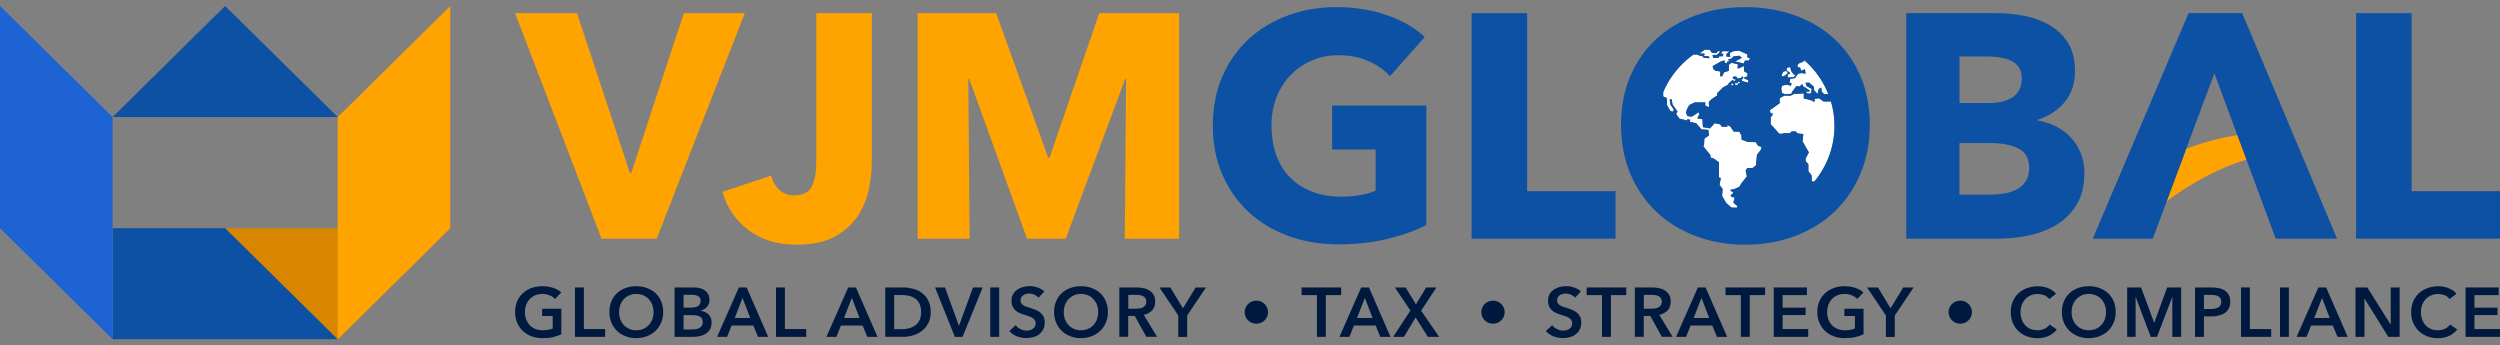 <svg width="210" height="29" viewBox="0 0 210 29" fill="none" xmlns="http://www.w3.org/2000/svg">
<rect x="0" y="0" width="210" height="29" fill="#808080" stroke="none"/>
<g clip-path="url(#clip0_1113_222)">
<path d="M172.134 25.119C172.022 24.97 171.878 24.863 171.702 24.793C171.522 24.726 171.348 24.692 171.178 24.692C170.96 24.692 170.763 24.732 170.583 24.808C170.403 24.886 170.25 24.994 170.124 25.13C169.997 25.267 169.897 25.427 169.827 25.612C169.759 25.795 169.724 25.996 169.724 26.211C169.724 26.438 169.756 26.644 169.824 26.833C169.891 27.021 169.988 27.181 170.112 27.318C170.236 27.451 170.386 27.559 170.562 27.631C170.736 27.707 170.933 27.742 171.151 27.742C171.369 27.742 171.578 27.698 171.752 27.611C171.925 27.524 172.067 27.408 172.173 27.262L172.773 27.678C172.588 27.91 172.358 28.088 172.09 28.215C171.822 28.343 171.507 28.407 171.145 28.407C170.816 28.407 170.515 28.355 170.239 28.244C169.962 28.137 169.727 27.986 169.529 27.794C169.332 27.599 169.176 27.37 169.067 27.103C168.955 26.835 168.902 26.539 168.902 26.214C168.902 25.888 168.961 25.58 169.076 25.313C169.194 25.046 169.353 24.816 169.559 24.63C169.762 24.445 170.003 24.299 170.28 24.198C170.557 24.096 170.86 24.044 171.184 24.044C171.319 24.044 171.46 24.055 171.604 24.081C171.752 24.108 171.89 24.145 172.025 24.198C172.161 24.25 172.287 24.317 172.405 24.395C172.523 24.474 172.626 24.567 172.708 24.677L172.137 25.121L172.134 25.119Z" fill="#001A3F"/>
<path d="M173.197 26.211C173.197 25.88 173.253 25.578 173.368 25.31C173.48 25.043 173.636 24.813 173.836 24.628C174.036 24.442 174.275 24.296 174.548 24.195C174.825 24.093 175.122 24.041 175.449 24.041C175.776 24.041 176.082 24.093 176.359 24.195C176.635 24.296 176.877 24.442 177.077 24.628C177.28 24.816 177.436 25.043 177.548 25.31C177.66 25.578 177.718 25.877 177.718 26.211C177.718 26.545 177.662 26.832 177.548 27.1C177.436 27.367 177.277 27.599 177.077 27.791C176.874 27.983 176.635 28.134 176.359 28.241C176.082 28.349 175.779 28.404 175.449 28.404C175.119 28.404 174.825 28.352 174.548 28.241C174.272 28.134 174.036 27.983 173.836 27.791C173.636 27.597 173.48 27.367 173.368 27.1C173.256 26.832 173.197 26.536 173.197 26.211ZM174.013 26.211C174.013 26.434 174.048 26.638 174.116 26.824C174.183 27.01 174.283 27.169 174.413 27.309C174.542 27.445 174.695 27.553 174.872 27.628C175.049 27.704 175.243 27.742 175.458 27.742C175.673 27.742 175.867 27.704 176.047 27.628C176.226 27.553 176.379 27.445 176.506 27.309C176.635 27.172 176.732 27.01 176.803 26.824C176.874 26.638 176.906 26.434 176.906 26.211C176.906 25.987 176.871 25.795 176.803 25.612C176.735 25.429 176.635 25.27 176.509 25.13C176.382 24.991 176.229 24.886 176.052 24.808C175.873 24.729 175.676 24.691 175.458 24.691C175.24 24.691 175.043 24.732 174.866 24.808C174.69 24.886 174.539 24.994 174.413 25.13C174.286 25.267 174.189 25.426 174.119 25.612C174.048 25.795 174.016 25.996 174.016 26.211H174.013Z" fill="#001A3F"/>
<path d="M178.68 24.145H179.851L180.943 27.094H180.961L182.041 24.145H183.218V28.297H182.477V24.962H182.465L181.188 28.297H180.664L179.404 24.962H179.392V28.297H178.68V24.145Z" fill="#001A3F"/>
<path d="M184.383 24.145H185.754C185.996 24.145 186.214 24.166 186.408 24.209C186.602 24.253 186.767 24.322 186.908 24.421C187.047 24.52 187.153 24.645 187.229 24.796C187.306 24.947 187.341 25.133 187.341 25.348C187.341 25.577 187.297 25.772 187.211 25.929C187.123 26.086 187.005 26.211 186.858 26.307C186.711 26.402 186.537 26.472 186.337 26.516C186.14 26.559 185.928 26.58 185.707 26.58H185.13V28.297H184.383V24.145ZM185.654 25.958C185.778 25.958 185.893 25.949 186.005 25.932C186.117 25.914 186.214 25.883 186.302 25.839C186.39 25.795 186.458 25.731 186.511 25.653C186.564 25.575 186.587 25.473 186.587 25.348C186.587 25.223 186.561 25.127 186.511 25.052C186.461 24.976 186.39 24.915 186.305 24.872C186.22 24.828 186.122 24.802 186.013 24.787C185.905 24.773 185.793 24.767 185.678 24.767H185.13V25.958H185.654Z" fill="#001A3F"/>
<path d="M188.244 24.145H188.992V27.64H190.781V28.297H188.244V24.145Z" fill="#001A3F"/>
<path d="M191.518 24.145H192.265V28.297H191.518V24.145Z" fill="#001A3F"/>
<path d="M194.748 24.145H195.395L197.206 28.297H196.349L195.958 27.347H194.133L193.753 28.297H192.914L194.745 24.145H194.748ZM195.699 26.713L195.051 25.025L194.392 26.713H195.699Z" fill="#001A3F"/>
<path d="M197.863 24.145H198.855L200.81 27.254H200.821V24.145H201.569V28.297H200.618L198.623 25.089H198.611V28.297H197.863V24.145Z" fill="#001A3F"/>
<path d="M205.769 25.119C205.657 24.97 205.513 24.863 205.336 24.793C205.157 24.726 204.983 24.692 204.812 24.692C204.595 24.692 204.397 24.732 204.218 24.808C204.038 24.886 203.885 24.994 203.759 25.13C203.632 25.267 203.532 25.427 203.461 25.612C203.394 25.795 203.358 25.996 203.358 26.211C203.358 26.438 203.391 26.644 203.458 26.833C203.526 27.021 203.623 27.181 203.747 27.318C203.871 27.451 204.021 27.559 204.197 27.631C204.371 27.707 204.568 27.742 204.786 27.742C205.004 27.742 205.213 27.698 205.386 27.611C205.56 27.524 205.701 27.408 205.807 27.262L206.408 27.678C206.222 27.91 205.993 28.088 205.725 28.215C205.457 28.343 205.142 28.407 204.78 28.407C204.45 28.407 204.15 28.355 203.873 28.244C203.597 28.137 203.361 27.986 203.164 27.794C202.967 27.599 202.811 27.37 202.702 27.103C202.59 26.835 202.537 26.539 202.537 26.214C202.537 25.888 202.596 25.58 202.711 25.313C202.829 25.046 202.987 24.816 203.194 24.63C203.397 24.445 203.638 24.299 203.915 24.198C204.191 24.096 204.494 24.044 204.818 24.044C204.954 24.044 205.095 24.055 205.239 24.081C205.386 24.108 205.525 24.145 205.66 24.198C205.796 24.25 205.922 24.317 206.04 24.395C206.158 24.474 206.261 24.567 206.343 24.677L205.772 25.121L205.769 25.119Z" fill="#001A3F"/>
<path d="M207.106 24.145H209.893V24.79H207.856V25.845H209.787V26.466H207.856V27.64H210.002V28.297H207.109V24.145H207.106Z" fill="#001A3F"/>
<path d="M164.661 27.193C165.204 27.193 165.644 26.758 165.644 26.222C165.644 25.686 165.204 25.252 164.661 25.252C164.118 25.252 163.678 25.686 163.678 26.222C163.678 26.758 164.118 27.193 164.661 27.193Z" fill="#001A3F"/>
<path d="M132.313 25.014C132.234 24.912 132.122 24.828 131.978 24.758C131.833 24.691 131.686 24.657 131.542 24.657C131.454 24.657 131.368 24.668 131.28 24.688C131.192 24.709 131.115 24.744 131.042 24.787C130.968 24.831 130.912 24.892 130.865 24.964C130.821 25.037 130.797 25.124 130.797 25.226C130.797 25.319 130.818 25.4 130.856 25.467C130.895 25.534 130.95 25.589 131.021 25.636C131.089 25.682 131.174 25.723 131.274 25.758C131.374 25.792 131.483 25.827 131.601 25.862C131.736 25.906 131.875 25.955 132.019 26.007C132.163 26.063 132.296 26.135 132.416 26.225C132.537 26.315 132.637 26.429 132.714 26.565C132.79 26.702 132.828 26.873 132.828 27.074C132.828 27.297 132.787 27.492 132.705 27.657C132.622 27.823 132.51 27.963 132.372 28.07C132.234 28.18 132.072 28.262 131.884 28.317C131.698 28.372 131.501 28.398 131.295 28.398C131.021 28.398 130.753 28.349 130.491 28.25C130.229 28.151 130.017 28.003 129.85 27.809L130.385 27.315C130.488 27.454 130.627 27.567 130.797 27.649C130.968 27.73 131.139 27.771 131.304 27.771C131.392 27.771 131.48 27.759 131.572 27.739C131.663 27.718 131.745 27.681 131.819 27.631C131.892 27.579 131.951 27.518 131.998 27.44C132.042 27.364 132.066 27.268 132.066 27.155C132.066 27.042 132.04 26.954 131.989 26.882C131.939 26.809 131.869 26.748 131.781 26.693C131.692 26.641 131.592 26.594 131.471 26.556C131.351 26.519 131.227 26.475 131.098 26.434C130.971 26.397 130.844 26.35 130.718 26.295C130.591 26.24 130.477 26.167 130.376 26.077C130.276 25.987 130.194 25.877 130.129 25.746C130.064 25.615 130.035 25.453 130.035 25.255C130.035 25.043 130.079 24.863 130.168 24.709C130.256 24.555 130.374 24.43 130.518 24.331C130.662 24.232 130.827 24.157 131.009 24.107C131.195 24.058 131.38 24.035 131.572 24.035C131.786 24.035 132.001 24.073 132.222 24.145C132.443 24.221 132.634 24.331 132.796 24.479L132.31 25.008L132.313 25.014Z" fill="#001A3F"/>
<path d="M134.57 24.79H133.281V24.145H136.607V24.79H135.318V28.297H134.57V24.79Z" fill="#001A3F"/>
<path d="M137.331 24.145H138.794C138.991 24.145 139.182 24.166 139.371 24.206C139.556 24.247 139.721 24.314 139.865 24.407C140.01 24.5 140.124 24.625 140.213 24.776C140.301 24.927 140.342 25.113 140.342 25.333C140.342 25.636 140.257 25.88 140.083 26.068C139.912 26.257 139.677 26.385 139.38 26.452L140.501 28.294H139.598L138.623 26.536H138.076V28.294H137.328V24.142L137.331 24.145ZM138.691 25.935C138.797 25.935 138.906 25.926 139.012 25.912C139.118 25.897 139.215 25.868 139.3 25.824C139.386 25.781 139.456 25.72 139.512 25.638C139.568 25.557 139.595 25.455 139.595 25.331C139.595 25.217 139.568 25.124 139.518 25.052C139.468 24.979 139.4 24.921 139.324 24.877C139.244 24.834 139.153 24.805 139.053 24.79C138.953 24.776 138.853 24.767 138.759 24.767H138.082V25.935H138.694H138.691Z" fill="#001A3F"/>
<path d="M142.623 24.145H143.27L145.081 28.297H144.224L143.833 27.347H142.008L141.628 28.297H140.789L142.62 24.145H142.623ZM143.574 26.713L142.926 25.025L142.267 26.713H143.574Z" fill="#001A3F"/>
<path d="M146.233 24.79H144.944V24.145H148.27V24.79H146.98V28.297H146.233V24.79Z" fill="#001A3F"/>
<path d="M148.992 24.145H151.78V24.79H149.743V25.845H151.674V26.466H149.743V27.64H151.889V28.297H148.995V24.145H148.992Z" fill="#001A3F"/>
<path d="M156.538 28.082C156.323 28.183 156.09 28.262 155.834 28.32C155.578 28.378 155.284 28.404 154.951 28.404C154.619 28.404 154.301 28.352 154.018 28.241C153.736 28.131 153.494 27.983 153.294 27.791C153.091 27.597 152.935 27.367 152.823 27.1C152.711 26.832 152.652 26.536 152.652 26.211C152.652 25.885 152.711 25.578 152.826 25.31C152.944 25.043 153.103 24.813 153.309 24.628C153.512 24.442 153.753 24.296 154.03 24.195C154.307 24.093 154.61 24.041 154.934 24.041C155.257 24.041 155.578 24.087 155.858 24.183C156.137 24.279 156.361 24.404 156.532 24.561L156.014 25.113C155.908 24.997 155.758 24.895 155.566 24.813C155.375 24.732 155.166 24.691 154.939 24.691C154.713 24.691 154.516 24.732 154.336 24.808C154.156 24.886 154.003 24.994 153.877 25.13C153.75 25.267 153.653 25.426 153.582 25.612C153.515 25.795 153.479 25.996 153.479 26.211C153.479 26.426 153.515 26.638 153.582 26.824C153.653 27.01 153.75 27.169 153.88 27.309C154.009 27.448 154.165 27.553 154.348 27.628C154.533 27.704 154.742 27.742 154.975 27.742C155.296 27.742 155.575 27.692 155.814 27.597V26.542H154.928V25.932H156.538V28.085V28.082Z" fill="#001A3F"/>
<path d="M158.415 26.498L156.834 24.148H157.749L158.806 25.894L159.875 24.148H160.743L159.162 26.498V28.3H158.415V26.498Z" fill="#001A3F"/>
<path d="M125.411 27.193C125.954 27.193 126.394 26.758 126.394 26.222C126.394 25.686 125.954 25.252 125.411 25.252C124.868 25.252 124.428 25.686 124.428 26.222C124.428 26.758 124.868 27.193 125.411 27.193Z" fill="#001A3F"/>
<path d="M110.621 24.79H109.332V24.145H112.658V24.79H111.369V28.297H110.621V24.79Z" fill="#001A3F"/>
<path d="M114.345 24.145H114.993L116.803 28.297H115.946L115.555 27.347H113.73L113.35 28.297H112.511L114.342 24.145H114.345ZM115.296 26.713L114.648 25.025L113.989 26.713H115.296Z" fill="#001A3F"/>
<path d="M118.474 26.08L117.167 24.145H118.071L118.939 25.563L119.796 24.145H120.658L119.375 26.097L120.885 28.297H119.94L118.913 26.667L117.927 28.297H117.023L118.48 26.08H118.474Z" fill="#001A3F"/>
<path d="M105.534 27.193C106.077 27.193 106.517 26.758 106.517 26.222C106.517 25.686 106.077 25.252 105.534 25.252C104.991 25.252 104.551 25.686 104.551 26.222C104.551 26.758 104.991 27.193 105.534 27.193Z" fill="#001A3F"/>
<path d="M47.151 28.082C46.936 28.183 46.704 28.262 46.447 28.32C46.191 28.378 45.897 28.404 45.565 28.404C45.232 28.404 44.914 28.352 44.631 28.241C44.349 28.134 44.107 27.983 43.907 27.791C43.704 27.597 43.548 27.367 43.436 27.1C43.325 26.832 43.266 26.536 43.266 26.211C43.266 25.885 43.325 25.578 43.439 25.31C43.557 25.043 43.716 24.813 43.922 24.628C44.125 24.442 44.367 24.296 44.643 24.195C44.92 24.093 45.223 24.041 45.547 24.041C45.871 24.041 46.191 24.087 46.471 24.183C46.751 24.279 46.974 24.404 47.145 24.561L46.627 25.113C46.521 24.997 46.371 24.895 46.18 24.813C45.988 24.732 45.779 24.691 45.553 24.691C45.326 24.691 45.129 24.732 44.949 24.808C44.77 24.886 44.617 24.994 44.49 25.13C44.364 25.267 44.266 25.426 44.196 25.612C44.128 25.795 44.093 25.996 44.093 26.211C44.093 26.426 44.128 26.638 44.196 26.824C44.266 27.01 44.364 27.169 44.493 27.309C44.623 27.448 44.779 27.553 44.961 27.628C45.147 27.704 45.355 27.742 45.588 27.742C45.909 27.742 46.188 27.692 46.427 27.597V26.542H45.541V25.932H47.151V28.085V28.082Z" fill="#001A3F"/>
<path d="M48.297 24.145H49.044V27.64H50.834V28.297H48.297V24.145Z" fill="#001A3F"/>
<path d="M51.188 26.211C51.188 25.88 51.243 25.578 51.358 25.31C51.47 25.043 51.626 24.813 51.826 24.628C52.026 24.442 52.265 24.296 52.538 24.195C52.815 24.093 53.112 24.041 53.439 24.041C53.766 24.041 54.072 24.093 54.349 24.195C54.625 24.296 54.867 24.442 55.067 24.628C55.27 24.816 55.426 25.043 55.538 25.31C55.65 25.578 55.709 25.877 55.709 26.211C55.709 26.545 55.653 26.832 55.538 27.1C55.426 27.367 55.267 27.599 55.067 27.791C54.864 27.983 54.625 28.134 54.349 28.241C54.072 28.349 53.769 28.404 53.439 28.404C53.11 28.404 52.815 28.352 52.538 28.241C52.262 28.134 52.026 27.983 51.826 27.791C51.626 27.597 51.47 27.367 51.358 27.1C51.246 26.832 51.188 26.536 51.188 26.211ZM52.003 26.211C52.003 26.434 52.038 26.638 52.106 26.824C52.174 27.01 52.274 27.169 52.403 27.309C52.533 27.445 52.686 27.553 52.862 27.628C53.039 27.704 53.233 27.742 53.448 27.742C53.663 27.742 53.857 27.704 54.037 27.628C54.216 27.553 54.369 27.445 54.496 27.309C54.625 27.172 54.723 27.01 54.793 26.824C54.864 26.638 54.896 26.434 54.896 26.211C54.896 25.987 54.861 25.795 54.793 25.612C54.725 25.429 54.625 25.27 54.499 25.13C54.372 24.991 54.219 24.886 54.043 24.808C53.863 24.729 53.666 24.691 53.448 24.691C53.23 24.691 53.033 24.732 52.856 24.808C52.68 24.886 52.53 24.994 52.403 25.13C52.277 25.267 52.179 25.426 52.109 25.612C52.038 25.795 52.006 25.996 52.006 26.211H52.003Z" fill="#001A3F"/>
<path d="M56.672 24.145H58.311C58.47 24.145 58.626 24.163 58.779 24.2C58.932 24.238 59.071 24.299 59.191 24.383C59.312 24.468 59.409 24.575 59.486 24.709C59.562 24.842 59.598 25.002 59.598 25.188C59.598 25.423 59.53 25.615 59.395 25.769C59.259 25.923 59.083 26.031 58.865 26.097V26.109C59.13 26.144 59.347 26.246 59.518 26.414C59.689 26.583 59.774 26.806 59.774 27.088C59.774 27.315 59.73 27.506 59.639 27.66C59.548 27.814 59.427 27.939 59.28 28.032C59.133 28.125 58.962 28.195 58.768 28.236C58.576 28.276 58.379 28.297 58.182 28.297H56.666V24.145H56.672ZM57.419 25.836H58.085C58.335 25.836 58.523 25.787 58.656 25.691C58.785 25.592 58.853 25.455 58.853 25.275C58.853 25.095 58.785 24.956 58.65 24.877C58.514 24.799 58.306 24.761 58.02 24.761H57.419V25.839V25.836ZM57.419 27.675H58.091C58.185 27.675 58.288 27.669 58.4 27.655C58.512 27.64 58.612 27.611 58.706 27.57C58.8 27.527 58.877 27.466 58.938 27.384C59 27.303 59.03 27.193 59.03 27.056C59.03 26.838 58.953 26.684 58.803 26.6C58.653 26.513 58.423 26.469 58.12 26.469H57.419V27.678V27.675Z" fill="#001A3F"/>
<path d="M62.07 24.145H62.718L64.528 28.297H63.671L63.28 27.347H61.455L61.075 28.297H60.236L62.067 24.145H62.07ZM63.021 26.713L62.373 25.025L61.714 26.713H63.021Z" fill="#001A3F"/>
<path d="M65.184 24.145H65.931V27.64H67.721V28.297H65.184V24.145Z" fill="#001A3F"/>
<path d="M71.252 24.145H71.899L73.71 28.297H72.853L72.462 27.347H70.637L70.257 28.297H69.418L71.249 24.145H71.252ZM72.203 26.713L71.555 25.025L70.896 26.713H72.203Z" fill="#001A3F"/>
<path d="M74.363 24.145H75.856C76.129 24.145 76.403 24.18 76.683 24.25C76.959 24.32 77.21 24.436 77.43 24.598C77.651 24.761 77.834 24.973 77.972 25.238C78.11 25.502 78.181 25.827 78.181 26.22C78.181 26.583 78.113 26.896 77.972 27.158C77.831 27.419 77.654 27.634 77.43 27.803C77.21 27.971 76.959 28.096 76.683 28.175C76.406 28.256 76.129 28.294 75.856 28.294H74.363V24.142V24.145ZM75.735 27.652C75.929 27.652 76.124 27.628 76.318 27.585C76.512 27.541 76.686 27.463 76.845 27.355C77.001 27.248 77.127 27.103 77.227 26.92C77.327 26.737 77.374 26.504 77.374 26.222C77.374 25.926 77.324 25.682 77.227 25.496C77.127 25.307 77.001 25.162 76.845 25.057C76.689 24.953 76.512 24.88 76.318 24.84C76.124 24.802 75.929 24.781 75.735 24.781H75.111V27.655H75.735V27.652Z" fill="#001A3F"/>
<path d="M78.545 24.145H79.381L80.541 27.341H80.564L81.733 24.145H82.542L80.856 28.297H80.208L78.545 24.145Z" fill="#001A3F"/>
<path d="M83.184 24.145H83.931V28.297H83.184V24.145Z" fill="#001A3F"/>
<path d="M87.243 25.014C87.163 24.912 87.051 24.828 86.907 24.758C86.763 24.691 86.616 24.657 86.472 24.657C86.383 24.657 86.298 24.668 86.21 24.688C86.121 24.709 86.045 24.744 85.971 24.787C85.898 24.831 85.842 24.892 85.794 24.964C85.75 25.037 85.727 25.124 85.727 25.226C85.727 25.319 85.747 25.4 85.786 25.467C85.824 25.534 85.88 25.589 85.951 25.636C86.018 25.682 86.104 25.723 86.204 25.758C86.304 25.792 86.413 25.827 86.53 25.862C86.666 25.906 86.804 25.955 86.948 26.007C87.093 26.063 87.225 26.135 87.346 26.225C87.466 26.315 87.567 26.429 87.643 26.565C87.72 26.702 87.758 26.873 87.758 27.074C87.758 27.297 87.717 27.492 87.634 27.657C87.552 27.823 87.44 27.963 87.302 28.07C87.163 28.18 87.001 28.262 86.813 28.317C86.627 28.372 86.43 28.398 86.224 28.398C85.951 28.398 85.683 28.349 85.421 28.25C85.159 28.151 84.947 28.003 84.779 27.809L85.315 27.315C85.418 27.454 85.556 27.567 85.727 27.649C85.898 27.73 86.068 27.771 86.233 27.771C86.321 27.771 86.41 27.759 86.501 27.739C86.592 27.718 86.675 27.681 86.748 27.631C86.822 27.579 86.881 27.518 86.928 27.44C86.972 27.364 86.996 27.268 86.996 27.155C86.996 27.042 86.969 26.954 86.919 26.882C86.869 26.809 86.798 26.748 86.71 26.693C86.622 26.641 86.522 26.594 86.401 26.556C86.28 26.519 86.157 26.475 86.027 26.434C85.9 26.397 85.774 26.35 85.647 26.295C85.521 26.24 85.406 26.167 85.306 26.077C85.206 25.987 85.123 25.877 85.059 25.746C84.994 25.615 84.965 25.453 84.965 25.255C84.965 25.043 85.009 24.863 85.097 24.709C85.185 24.555 85.303 24.43 85.447 24.331C85.591 24.232 85.756 24.157 85.939 24.107C86.124 24.058 86.31 24.035 86.501 24.035C86.716 24.035 86.931 24.073 87.151 24.145C87.372 24.221 87.564 24.331 87.725 24.479L87.24 25.008L87.243 25.014Z" fill="#001A3F"/>
<path d="M88.543 26.211C88.543 25.88 88.599 25.578 88.714 25.31C88.826 25.043 88.981 24.813 89.182 24.628C89.382 24.442 89.62 24.296 89.894 24.195C90.171 24.093 90.468 24.041 90.795 24.041C91.121 24.041 91.427 24.093 91.704 24.195C91.981 24.296 92.222 24.442 92.422 24.628C92.626 24.816 92.781 25.043 92.893 25.31C93.005 25.578 93.064 25.877 93.064 26.211C93.064 26.545 93.008 26.832 92.893 27.1C92.781 27.367 92.623 27.599 92.422 27.791C92.219 27.983 91.981 28.134 91.704 28.241C91.427 28.349 91.124 28.404 90.795 28.404C90.465 28.404 90.171 28.352 89.894 28.241C89.617 28.131 89.382 27.983 89.182 27.791C88.981 27.597 88.826 27.367 88.714 27.1C88.602 26.832 88.543 26.536 88.543 26.211ZM89.355 26.211C89.355 26.434 89.391 26.638 89.458 26.824C89.526 27.01 89.626 27.169 89.756 27.309C89.885 27.445 90.038 27.553 90.215 27.628C90.391 27.704 90.586 27.742 90.801 27.742C91.016 27.742 91.21 27.704 91.389 27.628C91.569 27.553 91.722 27.445 91.849 27.309C91.978 27.172 92.075 27.01 92.146 26.824C92.216 26.638 92.249 26.434 92.249 26.211C92.249 25.987 92.213 25.795 92.146 25.612C92.078 25.429 91.978 25.27 91.851 25.13C91.725 24.991 91.572 24.886 91.395 24.808C91.216 24.729 91.018 24.691 90.801 24.691C90.583 24.691 90.386 24.732 90.209 24.808C90.032 24.886 89.882 24.994 89.756 25.13C89.629 25.267 89.532 25.426 89.461 25.612C89.391 25.795 89.358 25.996 89.358 26.211H89.355Z" fill="#001A3F"/>
<path d="M94.026 24.145H95.489C95.686 24.145 95.878 24.166 96.066 24.206C96.252 24.247 96.416 24.314 96.561 24.407C96.705 24.5 96.82 24.625 96.908 24.776C96.996 24.927 97.037 25.113 97.037 25.333C97.037 25.636 96.952 25.88 96.778 26.068C96.608 26.257 96.372 26.385 96.075 26.452L97.197 28.294H96.293L95.319 26.536H94.771V28.294H94.023V24.142L94.026 24.145ZM95.386 25.935C95.492 25.935 95.601 25.926 95.707 25.912C95.813 25.897 95.91 25.868 95.996 25.824C96.081 25.781 96.151 25.72 96.207 25.638C96.263 25.557 96.29 25.455 96.29 25.331C96.29 25.217 96.263 25.124 96.213 25.052C96.163 24.979 96.096 24.921 96.019 24.877C95.94 24.834 95.848 24.805 95.748 24.79C95.648 24.776 95.548 24.767 95.454 24.767H94.777V25.935H95.389H95.386Z" fill="#001A3F"/>
<path d="M98.975 26.498L97.394 24.148H98.31L99.367 25.894L100.435 24.148H101.303L99.723 26.498V28.3H98.975V26.498Z" fill="#001A3F"/>
<path d="M55.166 20.046H50.53L43.266 1.104H48.47L52.914 14.535H53.023L57.441 1.104H62.563L55.163 20.046H55.166Z" fill="#FFA300"/>
<path d="M72.974 15.926C72.803 16.746 72.485 17.501 72.026 18.187C71.564 18.872 70.922 19.439 70.101 19.886C69.279 20.331 68.217 20.554 66.916 20.554C65.288 20.554 63.934 20.139 62.851 19.311C61.768 18.48 61.044 17.417 60.682 16.115L64.776 14.75C64.903 15.249 65.132 15.65 65.468 15.953C65.8 16.255 66.212 16.409 66.701 16.409C67.46 16.409 67.961 16.15 68.205 15.633C68.449 15.116 68.57 14.439 68.57 13.599V1.104H73.233V13.57C73.233 14.32 73.147 15.104 72.974 15.924V15.926Z" fill="#FFA300"/>
<path d="M94.483 20.046L94.592 6.642H94.51L89.524 20.046H86.271L81.42 6.642H81.338L81.447 20.046H77.082V1.104H83.678L88.049 13.251H88.158L92.338 1.104H99.043V20.046H94.489H94.483Z" fill="#FFA300"/>
<path d="M179.616 14.41C183.228 12.339 187.261 10.959 191.458 11.162V12.876C189.645 13.047 187.89 13.579 186.245 14.352C184.656 15.096 182.99 16.107 181.668 17.19L179.614 14.41H179.616Z" fill="#FFA300"/>
<path d="M188.341 1.104H183.838L175.793 20.049H180.835L183.59 12.664H183.576L186.01 6.162L191.161 20.049H196.312L188.344 1.104H188.341Z" fill="#0C51A3"/>
<path d="M116.527 20.072C115.27 20.374 113.901 20.528 112.421 20.528C110.94 20.528 109.471 20.287 108.179 19.805C106.887 19.323 105.774 18.646 104.844 17.771C103.914 16.897 103.187 15.848 102.663 14.628C102.139 13.405 101.877 12.045 101.877 10.549C101.877 9.053 102.142 7.658 102.678 6.429C103.211 5.198 103.946 4.152 104.885 3.286C105.824 2.42 106.928 1.758 108.191 1.293C109.457 0.828 110.819 0.596 112.285 0.596C113.751 0.596 115.214 0.822 116.512 1.279C117.813 1.735 118.87 2.345 119.682 3.112L116.753 6.403C116.303 5.886 115.705 5.462 114.964 5.134C114.222 4.805 113.383 4.64 112.441 4.64C111.629 4.64 110.878 4.785 110.192 5.081C109.507 5.375 108.909 5.785 108.403 6.313C107.897 6.839 107.505 7.464 107.222 8.184C106.943 8.908 106.802 9.695 106.802 10.552C106.802 11.409 106.928 12.228 107.181 12.96C107.434 13.692 107.808 14.32 108.306 14.846C108.803 15.372 109.418 15.781 110.148 16.078C110.881 16.371 111.714 16.519 112.656 16.519C113.198 16.519 113.713 16.478 114.201 16.4C114.69 16.322 115.14 16.191 115.555 16.011V12.559H111.897V8.867H119.812V18.898C118.873 19.381 117.775 19.773 116.518 20.075L116.527 20.072Z" fill="#0C51A3"/>
<path d="M123.615 20.046V1.104H128.278V16.06H135.704V20.046H123.615Z" fill="#0C51A3"/>
<path d="M175.087 14.535C175.087 15.569 174.878 16.441 174.463 17.144C174.048 17.847 173.497 18.413 172.809 18.843C172.123 19.27 171.34 19.578 170.466 19.767C169.588 19.953 168.691 20.049 167.769 20.049H160.125V1.104H167.769C168.511 1.104 169.268 1.18 170.045 1.331C170.822 1.482 171.528 1.741 172.161 2.107C172.794 2.473 173.309 2.966 173.706 3.591C174.104 4.216 174.301 5.009 174.301 5.97C174.301 7.022 174.012 7.894 173.433 8.579C172.853 9.265 172.096 9.762 171.157 10.064V10.116C171.699 10.206 172.208 10.372 172.688 10.61C173.165 10.851 173.583 11.159 173.936 11.534C174.289 11.909 174.569 12.344 174.778 12.844C174.984 13.344 175.09 13.904 175.09 14.529L175.087 14.535ZM169.83 6.589C169.83 5.947 169.58 5.479 169.085 5.186C168.588 4.893 167.852 4.744 166.875 4.744H164.599V8.652H167.092C167.961 8.652 168.632 8.478 169.112 8.129C169.591 7.78 169.83 7.269 169.83 6.592V6.589ZM170.451 14.108C170.451 13.323 170.154 12.78 169.556 12.475C168.961 12.173 168.164 12.019 167.172 12.019H164.596V16.354H167.198C167.56 16.354 167.934 16.322 168.323 16.261C168.711 16.2 169.064 16.086 169.379 15.926C169.694 15.767 169.953 15.537 170.154 15.244C170.351 14.947 170.451 14.57 170.451 14.105V14.108Z" fill="#0C51A3"/>
<path d="M197.91 20.046V1.104H202.573V16.06H209.999V20.046H197.91Z" fill="#0C51A3"/>
<path d="M145.603 17.039L145.624 16.903L145.68 16.737L145.694 16.571L145.471 16.566L145.359 16.42L145.506 16.29C145.22 16.234 144.947 16.159 144.685 16.063L144.649 16.461L144.997 17.059L145.444 17.446L145.892 17.452L145.933 17.315L145.606 17.039H145.603ZM146.062 4.253L145.574 4.309L145.303 4.454L145.323 4.797L145.032 4.756L144.991 4.564L145.262 4.317L144.767 4.291L144.62 4.341L144.558 4.506L144.747 4.532L144.711 4.718L144.39 4.739L144.34 4.864L143.881 4.878C143.881 4.878 143.866 4.617 143.846 4.617L144.208 4.611L144.487 4.349L144.334 4.274L144.14 4.466L143.805 4.445L143.602 4.178H143.184L142.736 4.5H143.139L143.181 4.617L143.069 4.713L143.522 4.727L143.593 4.884L143.083 4.869L143.063 4.744L142.742 4.675L142.574 4.585H142.233C141.117 5.375 140.231 6.47 139.696 7.737V8.103L140.011 8.248V8.832L140.311 9.34L140.555 9.375L140.582 9.204L140.296 8.762L140.24 8.344H140.408L140.479 8.777L140.896 9.375L140.785 9.567L141.05 9.965L141.141 9.985C141.182 9.358 141.309 8.759 141.518 8.196C141.777 7.481 142.153 6.874 142.639 6.366C143.128 5.857 143.705 5.45 144.376 5.16C144.738 4.994 145.12 4.884 145.532 4.808L145.547 4.794L145.553 4.779H145.559L145.6 4.739L146.095 4.678L146.165 4.733C146.304 4.727 146.445 4.718 146.592 4.718C146.654 4.718 146.71 4.718 146.766 4.724V4.559L146.062 4.248V4.253ZM150.657 6.241L150.575 6.136L150.442 5.93L150.38 5.633L150.136 5.683L150.065 5.787V5.904L150.071 5.909C150.168 5.985 150.265 6.069 150.357 6.165C150.433 6.226 150.495 6.296 150.566 6.366C150.601 6.4 150.628 6.435 150.663 6.476H150.669L150.816 6.305L150.657 6.244V6.241ZM153.795 8.504L153.774 8.524H153.174L152.803 8.257L152.42 8.292V8.527H152.302L152.17 8.437L151.731 8.321C151.976 9.003 152.099 9.724 152.099 10.497C152.099 11.27 151.993 11.914 151.793 12.548L151.94 12.803L151.661 13.326L151.681 13.573L151.896 13.785V14.378L152.182 14.756V15.252H152.405C153.459 13.98 154.092 12.347 154.092 10.581C154.092 9.866 153.986 9.163 153.792 8.51L153.795 8.504ZM151.558 5.044L151.481 5.174L151.134 5.305L150.987 5.462L151.022 5.642L151.204 5.668L151.31 5.936L151.617 5.811L151.672 6.168H151.575L151.325 6.127L151.045 6.177L150.775 6.554L150.739 6.56C150.922 6.761 151.075 6.973 151.219 7.208L151.402 7.042L151.443 7.214L152.034 7.6L151.958 7.696L151.693 7.682L151.799 7.827L151.958 7.862L152.152 7.786L152.146 7.56L152.229 7.51L152.158 7.44L151.767 7.228L151.669 6.938H151.99L152.096 7.042L152.376 7.284L152.391 7.574L152.682 7.876L152.788 7.455L152.991 7.345L153.026 7.687L153.23 7.899L153.592 7.894C153.153 6.787 152.455 5.802 151.564 5.038L151.558 5.044ZM150.351 6.09L150.183 5.985L150.071 5.909C150.168 5.985 150.265 6.069 150.357 6.165L150.351 6.09Z" fill="#0C51A3"/>
<path d="M145.599 7.054L145.584 7.164L145.422 7.176L145.431 7.066L145.502 6.984L145.599 7.054Z" fill="white"/>
<path d="M146.169 6.888L146.128 6.979L146.022 6.984L146.002 7.089L145.919 7.138L145.787 7.153C145.781 7.118 145.781 7.098 145.781 7.098H145.731V6.987H145.946L145.987 6.871H146.069L146.166 6.891L146.169 6.888Z" fill="white"/>
<path d="M150.159 6.029L150.144 6.194L149.838 6.406H149.664V6.255L149.809 6.014L150.012 5.965L150.159 6.029Z" fill="white"/>
<path d="M147.964 12.339L147.908 12.594L147.587 13.001L147.496 13.896L147.204 14.122L146.772 14.108L146.633 14.355L146.739 14.817L146.271 15.409L146.118 15.677L145.671 15.889L145.379 15.929L145.373 16.054L145.576 16.115L145.556 16.246L145.515 16.287L145.368 16.417L145.479 16.563L145.703 16.569L145.688 16.734L145.632 16.9L145.612 17.036L145.939 17.312L145.897 17.449L145.45 17.443L145.003 17.057L144.655 16.458L144.691 16.06L144.705 15.88L144.446 15.537L144.552 14.953L144.393 14.904V13.637C144.393 13.637 143.961 13.306 143.934 13.306C143.913 13.306 143.704 13.251 143.704 13.251L143.663 13.01L143.092 12.307L143.148 12.06L143.169 11.647L143.56 11.371L143.504 10.909L142.933 10.869L142.486 10.36L142.165 10.279L141.956 10.238L141.983 10.058L141.718 10.017V10.122L141.152 9.985L141.061 9.965L140.796 9.567L140.908 9.375L140.49 8.777L140.42 8.344H140.252L140.308 8.762L140.593 9.204L140.567 9.375L140.322 9.34L140.022 8.832V8.248L139.707 8.103V7.737C140.243 6.47 141.129 5.378 142.245 4.585H142.586L142.754 4.675L143.075 4.744L143.095 4.869L143.604 4.884L143.534 4.727L143.08 4.713L143.192 4.617L143.151 4.5H142.748L143.195 4.178H143.613L143.816 4.445L144.152 4.466L144.346 4.274L144.499 4.349L144.22 4.611L143.858 4.617C143.878 4.617 143.893 4.878 143.893 4.878L144.352 4.864L144.402 4.739L144.723 4.718L144.758 4.532L144.57 4.506L144.632 4.341L144.779 4.291L145.273 4.317L145.003 4.564L145.044 4.756L145.335 4.797L145.315 4.454L145.585 4.309L146.074 4.253L146.777 4.564V4.826L147.001 4.881L146.889 5.093H146.574L146.477 5.334L145.753 5.163L146.324 4.861L146.177 4.736L146.106 4.681L145.612 4.742L145.571 4.782H145.565L145.559 4.797L145.544 4.811L145.418 4.942L145.179 4.962L145.2 5.073L145.282 5.108L145.276 5.148L145.088 5.174L145.073 5.285L144.891 5.291L144.855 5.07L144.529 5.174L143.86 5.561L143.937 5.828L144.125 5.953L144.496 6.002V6.424L144.67 6.397L144.829 6.075L145.226 5.95V5.442L145.45 5.276L145.986 5.407L145.944 5.738H146.092L146.483 5.546L146.504 5.988L146.789 6.159L146.774 6.415L146.504 6.511L146.524 6.592L146.851 6.743L146.845 6.923L146.748 6.929V6.923L146.33 6.798L146.315 6.668L146.433 6.586V6.461L146.301 6.427L146.274 6.543L146.045 6.578L146.024 6.572V6.578L145.941 6.592L145.88 6.461L145.803 6.427H145.635L145.565 6.488V6.624L145.703 6.665L145.841 6.685L145.806 6.7L145.68 6.836L145.624 6.766L145.506 6.74L145.17 7.042L145.212 7.083L144.723 7.35L144.255 7.818L144.228 8.03L143.769 8.332L143.54 8.559L143.56 9.012L143.245 8.867V8.6H142.359L141.9 8.826L141.697 9.189L141.621 9.48L141.753 9.756L142.109 9.805L142.689 9.428L142.739 9.614L142.565 9.945L143.004 10.014L143.045 10.683L143.646 10.787L144.022 10.354L144.49 10.444L144.649 10.665L145.097 10.645L145.103 10.514L145.347 10.63L145.627 11.057L146.1 11.063L146.274 11.36L146.295 11.731L146.825 11.932L147.481 11.938L147.675 12.248L147.967 12.344L147.964 12.339Z" fill="white"/>
<path d="M150.82 6.305L150.673 6.476H150.667L150.382 6.502H150.167L150.187 6.246L150.37 6.212L150.364 6.162C150.273 6.066 150.176 5.982 150.078 5.907L150.073 5.901V5.785L150.143 5.68L150.387 5.631L150.449 5.927L150.582 6.133L150.664 6.238L150.823 6.299L150.82 6.305Z" fill="white"/>
<path d="M153.587 7.899L153.225 7.905L153.022 7.693L152.987 7.35L152.784 7.461L152.678 7.882L152.386 7.58L152.371 7.289L152.092 7.048L151.986 6.944H151.665L151.762 7.234L152.154 7.446L152.224 7.516L152.142 7.565L152.148 7.792L151.954 7.868L151.795 7.833L151.689 7.687L151.954 7.702L152.03 7.606L151.438 7.22L151.397 7.048L151.215 7.214L151.159 7.263L150.914 7.214L150.552 7.687L150.476 7.873L150.237 7.894H149.896L149.687 7.798L149.625 7.391L149.702 7.199L150.049 7.118L150.441 7.199L150.491 6.987L150.323 6.947L150.379 6.624L150.735 6.569L150.77 6.563L151.041 6.185L151.321 6.136L151.571 6.177H151.668L151.612 5.819L151.306 5.944L151.2 5.677L151.017 5.651L150.982 5.471L151.129 5.314L151.477 5.183L151.553 5.052C152.445 5.816 153.143 6.801 153.581 7.908L153.587 7.899Z" fill="white"/>
<path d="M154.097 10.575C154.097 12.344 153.461 13.974 152.41 15.247H152.186V14.75L151.901 14.372V13.78L151.686 13.568L151.665 13.32L151.945 12.798L151.798 12.542L151.415 11.874L151.477 11.255L151.003 11.206L150.829 11.034H150.509L150.35 11.179H149.793L149.773 11.229H149.458L148.74 10.424L148.745 9.797L148.863 9.747L148.904 9.515H148.737L148.666 9.259L149.496 8.666V8.245L149.908 8.024L150.067 8.039H150.403L150.668 7.902L151.512 7.841V8.263L151.736 8.318L152.175 8.434L152.307 8.524H152.425V8.289L152.807 8.254L153.178 8.521H153.779L153.799 8.501C153.994 9.155 154.1 9.858 154.1 10.572L154.097 10.575Z" fill="white"/>
<path d="M150.352 6.09L150.184 5.985L150.073 5.909C150.17 5.985 150.267 6.069 150.358 6.165L150.352 6.09Z" fill="#0C51A3"/>
<path d="M156.272 6.386C155.748 5.169 155.024 4.129 154.091 3.274C153.164 2.415 152.054 1.755 150.774 1.293C149.49 0.831 148.104 0.599 146.597 0.599C145.09 0.599 143.709 0.831 142.441 1.293C141.166 1.755 140.062 2.415 139.129 3.274C138.202 4.129 137.478 5.166 136.948 6.386C136.424 7.612 136.168 8.98 136.168 10.494C136.168 12.007 136.427 13.364 136.948 14.602C137.478 15.839 138.202 16.9 139.129 17.789C140.062 18.669 141.166 19.352 142.441 19.831C143.709 20.313 145.096 20.554 146.597 20.554C148.098 20.554 149.49 20.313 150.774 19.831C152.057 19.349 153.164 18.669 154.091 17.789C155.024 16.9 155.751 15.842 156.272 14.602C156.802 13.364 157.061 11.993 157.061 10.494C157.061 8.995 156.802 7.612 156.272 6.386ZM150.067 5.787L150.138 5.683L150.382 5.633L150.444 5.93L150.576 6.136L150.659 6.241L150.818 6.302L150.671 6.473H150.665L150.379 6.499H150.164L150.185 6.244L150.367 6.209L150.361 6.159C150.27 6.063 150.173 5.979 150.076 5.904L150.07 5.898V5.782L150.067 5.787ZM149.664 6.255L149.811 6.014L150.014 5.965L150.161 6.026L150.147 6.191L149.841 6.403H149.667V6.252L149.664 6.255ZM149.705 7.196L150.052 7.115L150.444 7.196L150.494 6.984L150.326 6.944L150.382 6.621L150.738 6.566L150.774 6.56L151.044 6.183L151.324 6.133L151.574 6.174H151.671L151.615 5.817L151.309 5.941L151.203 5.674L151.021 5.648L150.986 5.468L151.133 5.311L151.48 5.18L151.557 5.05C152.448 5.814 153.146 6.798 153.585 7.905L153.223 7.911L153.019 7.699L152.984 7.356L152.781 7.467L152.675 7.888L152.384 7.586L152.369 7.295L152.089 7.054L151.983 6.95H151.663L151.76 7.24L152.151 7.452L152.222 7.522L152.139 7.571L152.145 7.798L151.951 7.873L151.792 7.839L151.686 7.693L151.951 7.708L152.027 7.612L151.436 7.226L151.395 7.054L151.212 7.22L151.156 7.269L150.912 7.22L150.55 7.693L150.473 7.879L150.235 7.9H149.893L149.685 7.804L149.623 7.397L149.699 7.205L149.705 7.196ZM147.907 12.591L147.586 12.998L147.495 13.893L147.203 14.12L146.771 14.105L146.632 14.352L146.738 14.814L146.27 15.406L146.117 15.674L145.67 15.886L145.378 15.927L145.372 16.051L145.575 16.112L145.555 16.243L145.514 16.284L145.366 16.415L145.478 16.56L145.702 16.566L145.687 16.731L145.631 16.897L145.611 17.033L145.938 17.309L145.896 17.446L145.449 17.44L145.001 17.054L144.654 16.455L144.689 16.057L144.704 15.877L144.445 15.534L144.551 14.95L144.392 14.901V13.634C144.392 13.634 143.96 13.303 143.933 13.303C143.912 13.303 143.703 13.248 143.703 13.248L143.662 13.007L143.091 12.304L143.147 12.057L143.168 11.644L143.559 11.368L143.503 10.906L142.932 10.866L142.485 10.357L142.164 10.276L141.955 10.235L141.982 10.055L141.717 10.014V10.119L141.151 9.983L141.06 9.962L140.795 9.564L140.907 9.372L140.489 8.774L140.419 8.341H140.251L140.307 8.759L140.592 9.201L140.566 9.372L140.321 9.338L140.021 8.829V8.245L139.706 8.1V7.734C140.242 6.467 141.128 5.375 142.243 4.582H142.585L142.753 4.672L143.074 4.742L143.094 4.867L143.603 4.881L143.533 4.724L143.079 4.71L143.191 4.614L143.15 4.498H142.747L143.194 4.175H143.612L143.815 4.442L144.151 4.463L144.345 4.271L144.498 4.346L144.219 4.608L143.856 4.614C143.877 4.614 143.892 4.875 143.892 4.875L144.351 4.861L144.401 4.736L144.722 4.715L144.757 4.53L144.569 4.503L144.631 4.338L144.778 4.288L145.272 4.315L145.001 4.561L145.043 4.753L145.334 4.794L145.313 4.451L145.584 4.306L146.073 4.251L146.776 4.561V4.823L147 4.878L146.888 5.09H146.573L146.476 5.331L145.752 5.16L146.323 4.858L146.176 4.733L146.105 4.678L145.611 4.739L145.57 4.779H145.564L145.558 4.794L145.543 4.808L145.417 4.939L145.178 4.959L145.199 5.07L145.281 5.105L145.275 5.145L145.087 5.172L145.072 5.282L144.89 5.288L144.854 5.067L144.528 5.172L143.859 5.558L143.936 5.825L144.124 5.95L144.495 6V6.421L144.669 6.395L144.828 6.072L145.225 5.947V5.439L145.449 5.273L145.985 5.404L145.943 5.735H146.091L146.482 5.543L146.503 5.985L146.788 6.156L146.773 6.412L146.503 6.508L146.523 6.589L146.85 6.74L146.844 6.92L146.747 6.926V6.92L146.329 6.796L146.314 6.665L146.432 6.583V6.459L146.3 6.424L146.273 6.54L146.043 6.575L146.023 6.569V6.575L145.94 6.589L145.879 6.459L145.802 6.424H145.634L145.564 6.485V6.621L145.702 6.662L145.84 6.682L145.805 6.697L145.678 6.833L145.623 6.764L145.505 6.737L145.169 7.04L145.21 7.08L144.722 7.348L144.254 7.815L144.227 8.027L143.768 8.329L143.539 8.556L143.559 9.009L143.244 8.864V8.597H142.358L141.899 8.823L141.696 9.187L141.619 9.477L141.752 9.753L142.108 9.802L142.688 9.425L142.738 9.611L142.564 9.942L143.003 10.012L143.044 10.68L143.645 10.784L144.021 10.351L144.489 10.441L144.648 10.662L145.096 10.642L145.102 10.511L145.346 10.627L145.625 11.055L146.099 11.06L146.273 11.357L146.294 11.729L146.823 11.929L147.48 11.935L147.674 12.246L147.966 12.341L147.91 12.597L147.907 12.591ZM146.17 6.889L146.129 6.979L146.023 6.984L146.002 7.089L145.92 7.138L145.787 7.153C145.781 7.118 145.782 7.098 145.782 7.098H145.731V6.987H145.946L145.988 6.871H146.07L146.167 6.891L146.17 6.889ZM145.599 7.054L145.584 7.165L145.425 7.179L145.431 7.069L145.502 6.987L145.599 7.057V7.054ZM152.41 15.25H152.186V14.753L151.901 14.375V13.783L151.686 13.57L151.665 13.323L151.945 12.8L151.798 12.545L151.415 11.877L151.477 11.258L151.003 11.209L150.83 11.037H150.509L150.35 11.182H149.793L149.773 11.232H149.458L148.74 10.427L148.746 9.799L148.863 9.75L148.905 9.518H148.737L148.666 9.262L149.496 8.669V8.248L149.908 8.027L150.067 8.042H150.403L150.668 7.905L151.512 7.844V8.266L151.736 8.321L152.175 8.437L152.307 8.527H152.425V8.292L152.808 8.257L153.178 8.524H153.779L153.799 8.504C153.994 9.157 154.1 9.861 154.1 10.575C154.1 12.344 153.464 13.974 152.413 15.247L152.41 15.25Z" fill="#0C51A3"/>
<path d="M9.457 28.5L18.914 19.169H37.823L28.369 28.5H9.457Z" fill="#D88500"/>
<path d="M37.824 0.5L28.369 9.834V28.5L37.824 19.169V0.5Z" fill="#FFA300"/>
<path d="M28.369 28.5L18.914 19.169H9.457V28.5H28.369Z" fill="#0C51A3"/>
<path d="M9.46 9.834V28.5L0 19.163V0.5L9.46 9.834Z" fill="#1E63D3"/>
<path d="M9.461 9.831L18.909 0.5L28.37 9.831H9.461Z" fill="#0C51A3"/>
</g>
<defs>
<clipPath id="clip0_1113_222">
<rect width="210" height="28" fill="white" transform="translate(0 0.5)"/>
</clipPath>
</defs>
</svg>
